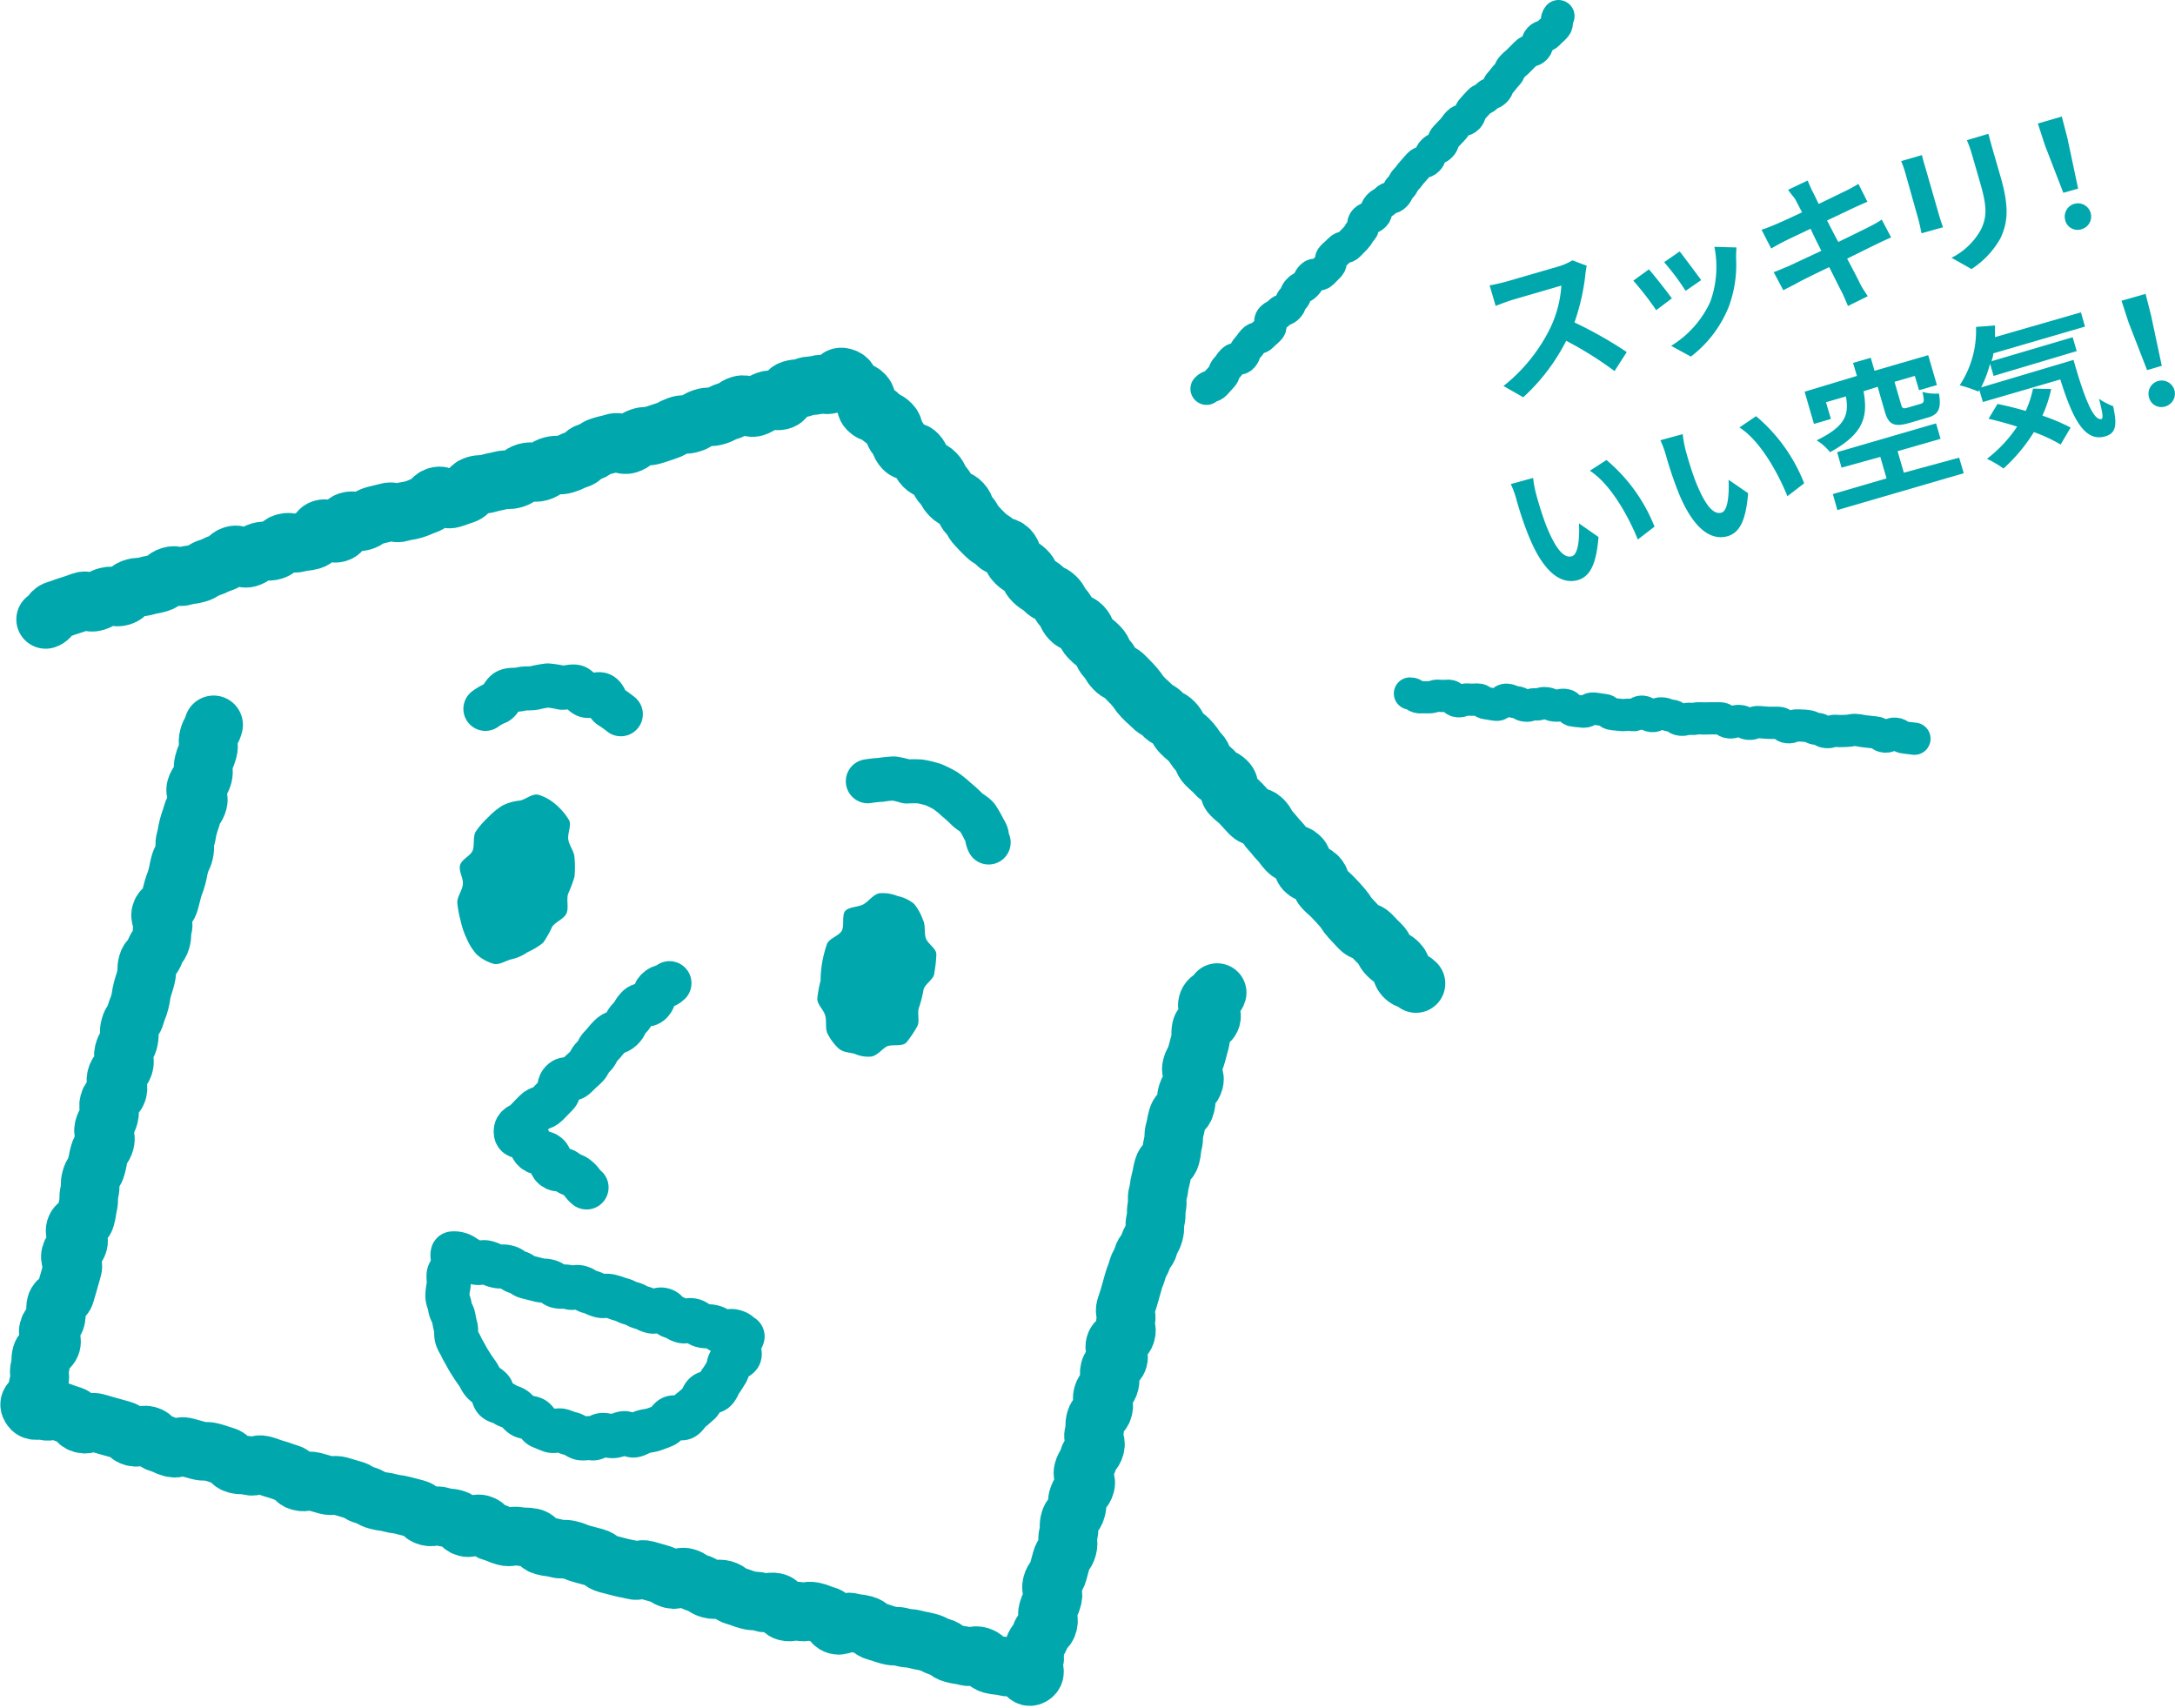 <svg xmlns="http://www.w3.org/2000/svg" viewBox="0 0 202.53 159.03"><defs><style>.cls-1,.cls-2,.cls-4{fill:none;stroke:#00a8ad;stroke-linecap:round;stroke-linejoin:round;}.cls-1{stroke-width:5.46px;}.cls-2{stroke-width:4.1px;}.cls-3{fill:#00a8ad;}.cls-4{stroke-width:3px;}</style></defs><g id="Layer_2" data-name="Layer 2"><g id="レイヤー_2" data-name="レイヤー 2"><path class="cls-1" d="M19.89,67.49c-.15.59-.3.55-.46,1.14s.09.65-.07,1.24-.24.56-.39,1.15.07.65-.08,1.24-.48.5-.64,1.09.34.72.19,1.31-.38.53-.54,1.12-.2.57-.36,1.16-.1.6-.26,1.19,0,.64-.13,1.23-.27.55-.42,1.14-.11.6-.27,1.19-.22.57-.38,1.16-.15.59-.31,1.18-.64.46-.79,1,.34.72.18,1.31,0,.62-.17,1.21-.42.51-.58,1.1-.51.49-.67,1.07,0,.64-.14,1.22-.18.58-.34,1.17-.09.61-.24,1.19-.23.57-.39,1.16-.36.53-.52,1.12,0,.64-.12,1.23-.31.55-.46,1.14.19.68,0,1.26-.55.49-.7,1.08.28.7.12,1.29-.63.46-.79,1.05.15.67,0,1.26-.34.54-.49,1.13.27.7.11,1.29-.38.53-.54,1.12-.11.6-.27,1.18-.34.55-.5,1.13,0,.64-.14,1.23,0,.64-.13,1.23-.08.61-.24,1.2-.78.42-.94,1,.42.74.27,1.33-.55.48-.71,1.07.33.72.17,1.31-.17.58-.33,1.17-.18.59-.34,1.17-.71.45-.86,1,.11.66,0,1.25-.54.49-.7,1.08.41.74.25,1.33-.74.44-.9,1,0,.63-.16,1.22.1.66-.06,1.25-.11.61-.27,1.2-.85.71-.54,1.24.7.18,1.3.34.69-.19,1.28,0,.57.24,1.17.4.47.64,1.06.8.71-.26,1.31-.1.58.18,1.18.34l1.19.33c.6.16.51.5,1.1.66s.72-.3,1.32-.14.49.55,1.08.71.57.28,1.17.44.7-.24,1.29-.08l1.19.33c.6.16.64,0,1.24.15s.58.2,1.18.36.47.6,1.07.76.64,0,1.23.16.7-.23,1.3-.07.58.22,1.17.38.58.22,1.18.38.48.6,1.07.76.69-.15,1.28,0,.59.18,1.19.34.66-.08,1.25.08.59.19,1.19.35.54.35,1.14.51.55.32,1.15.48.62.08,1.21.24.62.08,1.22.24l1.19.31c.6.16.49.55,1.09.71s.69-.2,1.29,0,.62.07,1.22.23.47.63,1.06.79.77-.46,1.36-.3.49.56,1.09.72.57.25,1.16.41.67-.11,1.27,0,.65,0,1.25.12.47.61,1.07.77.62.07,1.21.23.64,0,1.24.14.57.23,1.17.39l1.19.32c.59.16.52.43,1.11.59l1.2.31c.59.16.61.11,1.2.27s.68-.16,1.28,0,.59.18,1.19.34.55.35,1.14.51.73-.32,1.32-.16.54.38,1.14.54.53.38,1.13.54.67-.11,1.26.05.53.44,1.12.6.58.22,1.18.38.63,0,1.23.2.67-.12,1.27,0,.45.7,1,.86.68-.15,1.28,0,.67-.13,1.27,0,.58.22,1.18.38.44.72,1,.88.75-.41,1.35-.25.62.07,1.22.23.52.46,1.12.62.58.2,1.18.36.64,0,1.23.17.63.05,1.23.21.61.11,1.21.27.56.3,1.16.46.52.43,1.12.59.62.09,1.22.25.69-.19,1.29,0,.48.59,1.08.75.63.05,1.23.21.68-.14,1.28,0,.71,1.18,1.25.87,0-.81.21-1.4-.21-.68,0-1.27.45-.51.61-1.1.53-.48.69-1.07-.18-.68,0-1.27.27-.56.42-1.15-.21-.68-.06-1.27.41-.52.57-1.11l.32-1.18c.16-.58.4-.52.56-1.11s-.09-.65.07-1.24,0-.64.13-1.22.46-.51.62-1.1,0-.62.2-1.2.49-.5.65-1.09-.36-.73-.2-1.32.33-.53.49-1.12.45-.51.61-1.1-.27-.7-.11-1.28,0-.63.15-1.22.58-.47.73-1.06-.22-.68-.06-1.27.5-.5.65-1.08-.14-.67,0-1.26.65-.46.8-1-.45-.75-.3-1.34.81-.41,1-1-.15-.67,0-1.26-.18-.68,0-1.26.21-.58.37-1.17.17-.58.33-1.17.23-.57.39-1.16.31-.55.47-1.13.45-.52.6-1.1.31-.55.47-1.14,0-.64.14-1.23,0-.64.12-1.23-.06-.64.1-1.23.07-.61.23-1.2.11-.61.27-1.2.53-.49.69-1.07.06-.62.21-1.2,0-.63.16-1.22.11-.6.27-1.19.57-.48.73-1.07,0-.62.19-1.21.48-.51.63-1.1-.39-.74-.24-1.33.3-.55.46-1.14l.32-1.19c.16-.59,0-.64.11-1.23s.78-.43.94-1-.5-.77-.34-1.36.73-.44.89-1"/><path class="cls-1" d="M131.85,91.57c-.42-.45-.68-.21-1.1-.66s-.08-.76-.51-1.21-.56-.32-1-.76-.27-.59-.69-1-.44-.44-.86-.88-.68-.21-1.1-.66-.42-.45-.84-.9-.34-.52-.76-1-.41-.47-.83-.91-.47-.41-.89-.85-.17-.69-.59-1.13-.75-.13-1.17-.58,0-.79-.47-1.24-.74-.14-1.16-.59-.36-.5-.78-.94-.39-.48-.81-.93-.29-.56-.71-1-.75-.13-1.17-.58-.41-.45-.83-.9-.48-.39-.91-.83,0-.82-.45-1.26-.62-.27-1-.71-.46-.42-.89-.86-.22-.64-.65-1.09-.35-.51-.77-1-.47-.4-.9-.85-.29-.56-.71-1-.61-.27-1-.72-.55-.32-1-.77-.47-.41-.89-.85-.36-.51-.79-1-.43-.44-.85-.89-.58-.3-1-.74-.32-.55-.74-1-.25-.62-.67-1.06-.49-.39-.92-.84-.23-.63-.65-1.07-.69-.2-1.11-.65-.25-.61-.67-1.06-.28-.58-.71-1-.63-.25-1.06-.7-.54-.33-1-.78-.26-.6-.69-1-.55-.33-1-.78-.15-.71-.58-1.16-.77-.12-1.19-.57-.54-.34-1-.79-.44-.44-.86-.89-.29-.57-.72-1-.21-.65-.63-1.1-.63-.24-1.06-.69-.31-.55-.73-1-.25-.62-.68-1.07-.64-.24-1.07-.68-.2-.67-.62-1.11-.84-.06-1.27-.51-.21-.65-.64-1.1-.11-.74-.54-1.19-.62-.26-1-.71-.7-.19-1.13-.64.07-.92-.35-1.37-.66-.24-1.09-.69-.27-.78-.87-.94-.55.45-1.14.63-.68-.11-1.27.06-.63,0-1.21.22-.63.07-1.21.25-.39.86-1,1-.71-.21-1.3,0-.51.44-1.1.62-.75-.38-1.34-.2-.53.38-1.12.55-.56.29-1.14.46-.64,0-1.23.19-.54.35-1.13.52-.63,0-1.22.21-.55.32-1.14.5-.58.21-1.17.38-.63,0-1.22.21-.51.45-1.1.63-.74-.31-1.32-.13-.6.14-1.19.32-.53.37-1.12.54-.5.5-1.09.68-.56.28-1.15.45-.65,0-1.24.15-.53.39-1.12.56-.68-.13-1.27.05-.51.42-1.1.6-.65,0-1.24.15-.6.11-1.19.28-.64,0-1.23.19-.44.67-1,.84-.58.22-1.17.39-.76-.4-1.35-.22-.46.61-1,.78-.57.26-1.16.44-.61.09-1.2.27-.7-.18-1.29,0L34.84,48c-.59.17-.53.37-1.12.54s-.7-.18-1.29,0-.37.9-1,1.08-.81-.54-1.4-.37-.38.87-1,1.05-.63.06-1.22.23-.69-.15-1.28,0-.48.55-1.07.73-.66-.08-1.26.1-.51.42-1.1.59-.78-.43-1.37-.25-.48.52-1.08.7-.56.28-1.15.46-.54.36-1.13.53-.62.07-1.21.25-.7-.18-1.29,0-.5.48-1.09.65-.61.11-1.2.28-.64,0-1.23.21-.47.57-1.06.75-.69-.15-1.29,0-.55.32-1.14.5S8.2,55.79,7.6,56s-.58.22-1.17.4-.58.22-1.18.4-.44.69-1,.87"/><path class="cls-2" d="M57.81,66.5a10.67,10.67,0,0,0-1-.71c-.35-.26-.44-.9-.79-1.1s-1,.22-1.43.08-.64-.74-1-.83-.88.12-1.28.09A9.6,9.6,0,0,0,51,63.82a11.84,11.84,0,0,0-1.24.23c-.43.08-.88,0-1.27.11s-.93,0-1.29.18-.59.89-.92,1.06A4.89,4.89,0,0,0,45.2,66"/><path class="cls-2" d="M80.81,72.74A10.71,10.71,0,0,1,82,72.61a11.2,11.2,0,0,1,1.23-.13,9.13,9.13,0,0,1,1.2.28,10.4,10.4,0,0,1,1.26,0,9.21,9.21,0,0,1,1.23.3,9.32,9.32,0,0,1,1.14.57,9.75,9.75,0,0,1,1,.82,11.24,11.24,0,0,1,.94.85c.31.32.76.51,1,.81a9.76,9.76,0,0,1,.64,1.13c.42.64.15.63.42,1.2"/><path class="cls-3" d="M52.89,83.25c-.15.57.08,1.28-.14,1.79s-1,.78-1.33,1.24a9.52,9.52,0,0,1-.84,1.49,6.46,6.46,0,0,1-1.45.88,4.22,4.22,0,0,1-1.48.66c-.57.13-1.15.57-1.71.42a4,4,0,0,1-1.57-.88,5.45,5.45,0,0,1-.93-1.5,7.26,7.26,0,0,1-.55-1.63,9.86,9.86,0,0,1-.31-1.7c0-.55.45-1.09.52-1.67s-.41-1.22-.26-1.79,1-.88,1.18-1.39,0-1.3.29-1.76a8.06,8.06,0,0,1,1.14-1.31A6.85,6.85,0,0,1,46.79,75a4.59,4.59,0,0,1,1.62-.46c.57-.12,1.18-.69,1.74-.54a4.37,4.37,0,0,1,1.62.92A5.72,5.72,0,0,1,53,76.38c.24.48-.2,1.28-.07,1.86s.55,1.05.57,1.64a10,10,0,0,1,0,1.73A12.31,12.31,0,0,1,52.89,83.25Z"/><path class="cls-3" d="M86,92.13a11.14,11.14,0,0,1-.4,1.61c-.24.54.09,1.37-.2,1.84a10.12,10.12,0,0,1-1,1.48c-.41.44-1.43.11-1.89.41s-.82.78-1.35.9a3.08,3.08,0,0,1-1.57-.25c-.55-.15-1.1-.13-1.52-.52a4.8,4.8,0,0,1-1-1.34c-.25-.48-.08-1.09-.22-1.67s-.72-1-.75-1.59a12,12,0,0,1,.31-1.7,11.19,11.19,0,0,1,.15-1.71A12.64,12.64,0,0,1,77,87.9c.23-.54,1.06-.74,1.36-1.2s0-1.5.35-1.89,1.28-.35,1.74-.64.89-.89,1.42-1a3.68,3.68,0,0,1,1.72.26,3.51,3.51,0,0,1,1.53.73,4.9,4.9,0,0,1,.82,1.48c.25.48.11,1.06.25,1.64s1,1,1,1.57A11.54,11.54,0,0,1,87,90.59C87,91.15,86.17,91.56,86,92.13Z"/><path class="cls-2" d="M62.34,91.54c-.44.44-.71.17-1.15.61s-.13.74-.56,1.18-.84,0-1.28.48-.31.56-.75,1-.27.6-.7,1-.67.22-1.11.66-.39.48-.82.92-.28.6-.71,1-.3.59-.74,1-.47.41-.9.85-.88,0-1.31.45-.05.82-.49,1.26-.43.45-.87.89-.69.2-1.13.64-.43.45-.87.9-.94.36-.93,1,.65.31,1.1.69.2.69.65,1.07.76,0,1.21.38.11.8.56,1.18.77,0,1.22.38.6.22,1.05.61.36.49.81.87"/><path class="cls-2" d="M42.15,116.7c-.08.32.13.78.08,1.1s-.43.58-.46.9.06.65,0,1-.12.65-.11,1,.2.63.24,1,.26.6.33.92.11.61.2.92,0,.67.1,1,.29.57.42.86.31.56.46.85.32.55.49.82.35.53.54.79.3.58.51.83.52.39.75.62.17.76.41,1,.66.24.91.44.62.23.89.41.45.49.73.66.66.12,1,.26.42.62.73.75.6.26.91.37.7-.08,1,0,.61.24.92.3.61.38.93.42.67-.07,1,0,.65-.32,1-.32.64.14,1,.11.61-.22.93-.27.69.27,1,.21.6-.28.91-.36.65-.1.95-.21.62-.22.91-.35.44-.57.72-.72.83.16,1.11,0,.43-.53.69-.72.49-.42.74-.63.3-.62.53-.84.77-.16,1-.4.31-.59.5-.84.35-.54.53-.82.14-.65.3-.93.78-.34.91-.63-.28-.81-.17-1.11.38-.35.46-.66c-.42-.27-.35-.36-.84-.48s-.57.21-1,.08-.42-.35-.9-.48-.52,0-1-.11-.41-.37-.9-.5-.56.19-1,.06-.44-.28-.92-.41-.38-.51-.86-.64-.59.28-1.07.15-.46-.23-.94-.36-.45-.26-.93-.38-.46-.23-.94-.36-.47-.18-1-.31-.54.07-1-.06-.46-.22-.94-.35-.44-.29-.92-.42-.56.17-1,0-.53,0-1-.08-.42-.35-.9-.48-.51,0-1-.15l-1-.25c-.48-.13-.43-.33-.91-.45s-.43-.34-.91-.47-.53,0-1-.1-.47-.2-.95-.33-.56.15-1.05,0-.44-.24-.9-.44A1.62,1.62,0,0,0,42.15,116.7Z"/><path class="cls-3" d="M147.61,25.71a20.33,20.33,0,0,1-1,4.31,38.57,38.57,0,0,1,4.87,2.76l-1.14,1.77a33.18,33.18,0,0,0-4.5-2.82,18.39,18.39,0,0,1-4,5.26L140,35.94a15.71,15.71,0,0,0,4.39-5.47,10.77,10.77,0,0,0,1-3.88l-4.56,1.33c-.56.17-1.28.46-1.56.56l-.56-1.91c.38-.06,1.21-.25,1.62-.37l4.75-1.38a5.22,5.22,0,0,0,1.33-.58l1.34.5A8.8,8.8,0,0,0,147.61,25.71Z"/><path class="cls-3" d="M155.68,27.78l-1.46,1.1a27.75,27.75,0,0,0-2.13-2.75l1.45-1.05C154.07,25.67,155.19,27.11,155.68,27.78Zm2.73-1.7-1.45,1a23,23,0,0,0-2-2.67l1.45-1C156.87,24,158,25.52,158.41,26.08Zm3.25-2a11.18,11.18,0,0,1-.68,4.47,10.93,10.93,0,0,1-3.53,4.65l-1.84-1a9.37,9.37,0,0,0,3.65-4.11,9.56,9.56,0,0,0,.38-5.11l2.06.06C161.66,23.47,161.66,23.78,161.66,24.07Z"/><path class="cls-3" d="M166.51,17.67l1.81-.86c.12.25.29.7.45,1s.3.6.58,1.18c1.09-.52,2.06-1,2.52-1.22a12.27,12.27,0,0,0,1.18-.65l.84,1.67c-.29.11-.8.35-1.19.52l-2.57,1.22c.33.63.68,1.33,1.05,2,1.15-.56,2.2-1.07,2.77-1.36s1-.52,1.27-.73l.88,1.67c-.35.14-.88.39-1.36.62L172,24.08c.53,1,1,1.89,1.18,2.28s.49.82.74,1.22l-1.84.91c-.21-.48-.39-.94-.58-1.3s-.63-1.25-1.17-2.32c-1.31.63-2.51,1.21-3,1.49s-1,.5-1.27.67l-.9-1.69c.36-.12.94-.38,1.36-.55l3.08-1.44c-.35-.69-.71-1.4-1-2.05-1.13.53-2.12,1-2.51,1.2s-.74.39-1.16.64l-.9-1.75a12.75,12.75,0,0,0,1.22-.46c.46-.19,1.45-.64,2.55-1.16-.27-.54-.5-.95-.6-1.16S166.7,18,166.51,17.67Z"/><path class="cls-3" d="M179.23,15.41,180.55,20c.1.34.27.86.38,1.16l-2,.56c-.06-.25-.16-.79-.27-1.2L177.39,16c-.08-.26-.23-.72-.36-1l1.94-.56A9.79,9.79,0,0,0,179.23,15.41Zm6.29-1.61.77,2.67c.84,2.89.64,4.3,0,5.69a8.16,8.16,0,0,1-2.71,2.89L181.72,24a6.35,6.35,0,0,0,2.74-2.63c.63-1.28.51-2.34-.1-4.44l-.74-2.56a11.4,11.4,0,0,0-.47-1.32l2-.59C185.26,12.83,185.36,13.26,185.52,13.8Z"/><path class="cls-3" d="M190.41,13.5l-.65-2,2.23-.65.52,2,1,4.71-1.38.39Zm1.9,7a1.23,1.23,0,1,1,1.53.84A1.19,1.19,0,0,1,192.31,20.53Z"/><path class="cls-3" d="M143.07,46.11c.24.88.55,1.89.91,2.83.76,1.88,1.55,3.1,2.39,2.85.64-.18.72-1.91.66-3.06L148.85,50c-.21,2.59-.81,3.66-1.89,4-1.48.44-3.14-.52-4.57-4-.5-1.2-1-2.77-1.21-3.59a9.24,9.24,0,0,0-.5-1.34l2.08-.57A10.31,10.31,0,0,0,143.07,46.11Zm11,2.92-1.56,1.2c-.85-2.1-2.52-5.16-4.47-6.4l1.55-1A15.57,15.57,0,0,1,154.05,49Z"/><path class="cls-3" d="M157,42.06c.24.87.55,1.88.91,2.82.76,1.89,1.55,3.1,2.39,2.85.64-.18.72-1.91.66-3.06l1.82,1.25c-.21,2.6-.81,3.66-1.89,4-1.48.43-3.14-.53-4.57-4a36.18,36.18,0,0,1-1.21-3.59,9.24,9.24,0,0,0-.5-1.34l2.08-.57A10.65,10.65,0,0,0,157,42.06ZM168,45l-1.56,1.2c-.85-2.1-2.51-5.16-4.47-6.4l1.55-1.05A15.57,15.57,0,0,1,168,45Z"/><path class="cls-3" d="M173.53,36.43c.41,2.3.08,3.93-3.12,5.67a4.94,4.94,0,0,0-1.25-1.1c2.78-1.36,3-2.44,2.73-4.09l-1.86.54.46,1.56-1.58.46-.87-3L172.91,35l-.36-1.21,1.65-.48.35,1.21,5-1.45.81,2.78-1.66.48L178.3,35l-1.89.55.62,2.13c.1.36.2.39.62.27l1.19-.35c.34-.1.37-.25.17-1.11a4.54,4.54,0,0,0,1.54.15c.25,1.46-.07,2-1.15,2.27l-1.6.47c-1.51.44-2,.1-2.34-1.23l-.62-2.14Zm8.9,6.18.43,1.45-11.77,3.43L170.67,46l5-1.46-.58-2-3.61,1-.41-1.44,9.21-2.68.42,1.44-4,1.15.58,2Z"/><path class="cls-3" d="M193.08,33.51c.92,3.24,1.83,5.73,2.61,5.5.2-.07.05-.79-.24-1.88a6.45,6.45,0,0,0,1.32.69c.37,1.72.3,2.51-.74,2.81-2,.58-3.1-1.88-4.18-5.3l-7.21,2.1-.33-1.12-.09.15a12.69,12.69,0,0,0-1.74-.59A9.17,9.17,0,0,0,184,30.44l1.77-.14c0,.37,0,.74,0,1.09l8-2.31.38,1.33-8.54,2.49c0,.24-.1.49-.16.73L193,31.4l.38,1.29L185.64,35l-.33-1.13a11.58,11.58,0,0,1-.83,2.2ZM191,36.22a11.83,11.83,0,0,1-.82,2.48,18,18,0,0,1,2.63,1.11l-.93,1.58a14.7,14.7,0,0,0-2.49-1.16,15.55,15.55,0,0,1-2.83,3.39,10,10,0,0,0-1.54-.9,12.57,12.57,0,0,0,2.81-3c-.92-.29-1.83-.54-2.66-.73l.83-1.38c.81.16,1.72.39,2.63.65a9.92,9.92,0,0,0,.68-2.08Z"/><path class="cls-3" d="M198.2,30l-.65-2,2.24-.64.51,2,1,4.7-1.37.4Zm1.91,7a1.23,1.23,0,1,1,1.52.84A1.18,1.18,0,0,1,200.11,37Z"/><path class="cls-4" d="M112.35,36.2c.31-.33.51-.14.82-.47s.29-.33.6-.66.14-.48.45-.8.25-.38.56-.7.62,0,.92-.36.14-.48.45-.81.26-.37.56-.7.52-.12.83-.45.34-.29.65-.62-.09-.7.22-1,.42-.22.73-.54.48-.16.79-.49.17-.46.48-.79.17-.45.48-.78.42-.23.73-.56.21-.42.51-.74.66,0,1-.33l.63-.64c.31-.33,0-.58.35-.91s.34-.29.65-.61.55-.11.85-.43.32-.32.63-.65.23-.4.54-.73,0-.6.33-.93.55-.1.86-.43.07-.54.38-.87.41-.24.72-.56.53-.12.84-.45.2-.43.51-.75.21-.42.52-.74.27-.37.58-.7.29-.35.6-.68.52-.12.83-.44.16-.47.47-.79.44-.2.75-.52.13-.49.44-.82l.62-.65c.31-.33.26-.38.57-.7s.55-.11.86-.43.13-.49.44-.82.3-.35.61-.67.44-.2.75-.53.48-.17.79-.5.17-.46.48-.78.27-.37.59-.7.19-.44.5-.77.35-.29.66-.62.33-.31.64-.64.54-.11.85-.44.06-.57.37-.9.52-.13.83-.46.34-.31.65-.64,0-.65.3-1"/><path class="cls-4" d="M131.29,64.57c.45,0,.43.31.88.35l.9,0c.45,0,.47-.18.91-.14s.46,0,.91,0,.41.47.86.51.47-.2.92-.16.45,0,.9,0,.43.32.88.36.44.09.89.13.5-.51.95-.47.44.19.89.23.43.28.89.32.46-.16.92-.12.46-.15.92-.11.43.18.89.22.46-.1.91-.06.41.51.86.54l.9.09c.45,0,.48-.33.93-.29s.45.09.9.12.42.36.88.4l.9.09c.45,0,.46-.08.91,0s.49-.36.94-.32.43.37.88.41.48-.29.93-.25.44.17.89.21.43.34.88.38.46-.12.92-.08.46-.08.91-.05.46,0,.91,0,.46,0,.91,0,.43.34.88.38.47-.16.92-.13.44.22.89.26.48-.2.93-.16l.91.07c.45,0,.46,0,.91,0s.42.37.87.41.48-.2.93-.17.45,0,.9.06.44.22.89.26.44.26.89.3.47-.15.92-.11.46,0,.92,0,.46-.12.92-.08.45.09.9.13.45.06.9.1.43.34.89.38.48-.31.94-.27.43.32.89.36.45.07.91.11"/></g></g></svg>